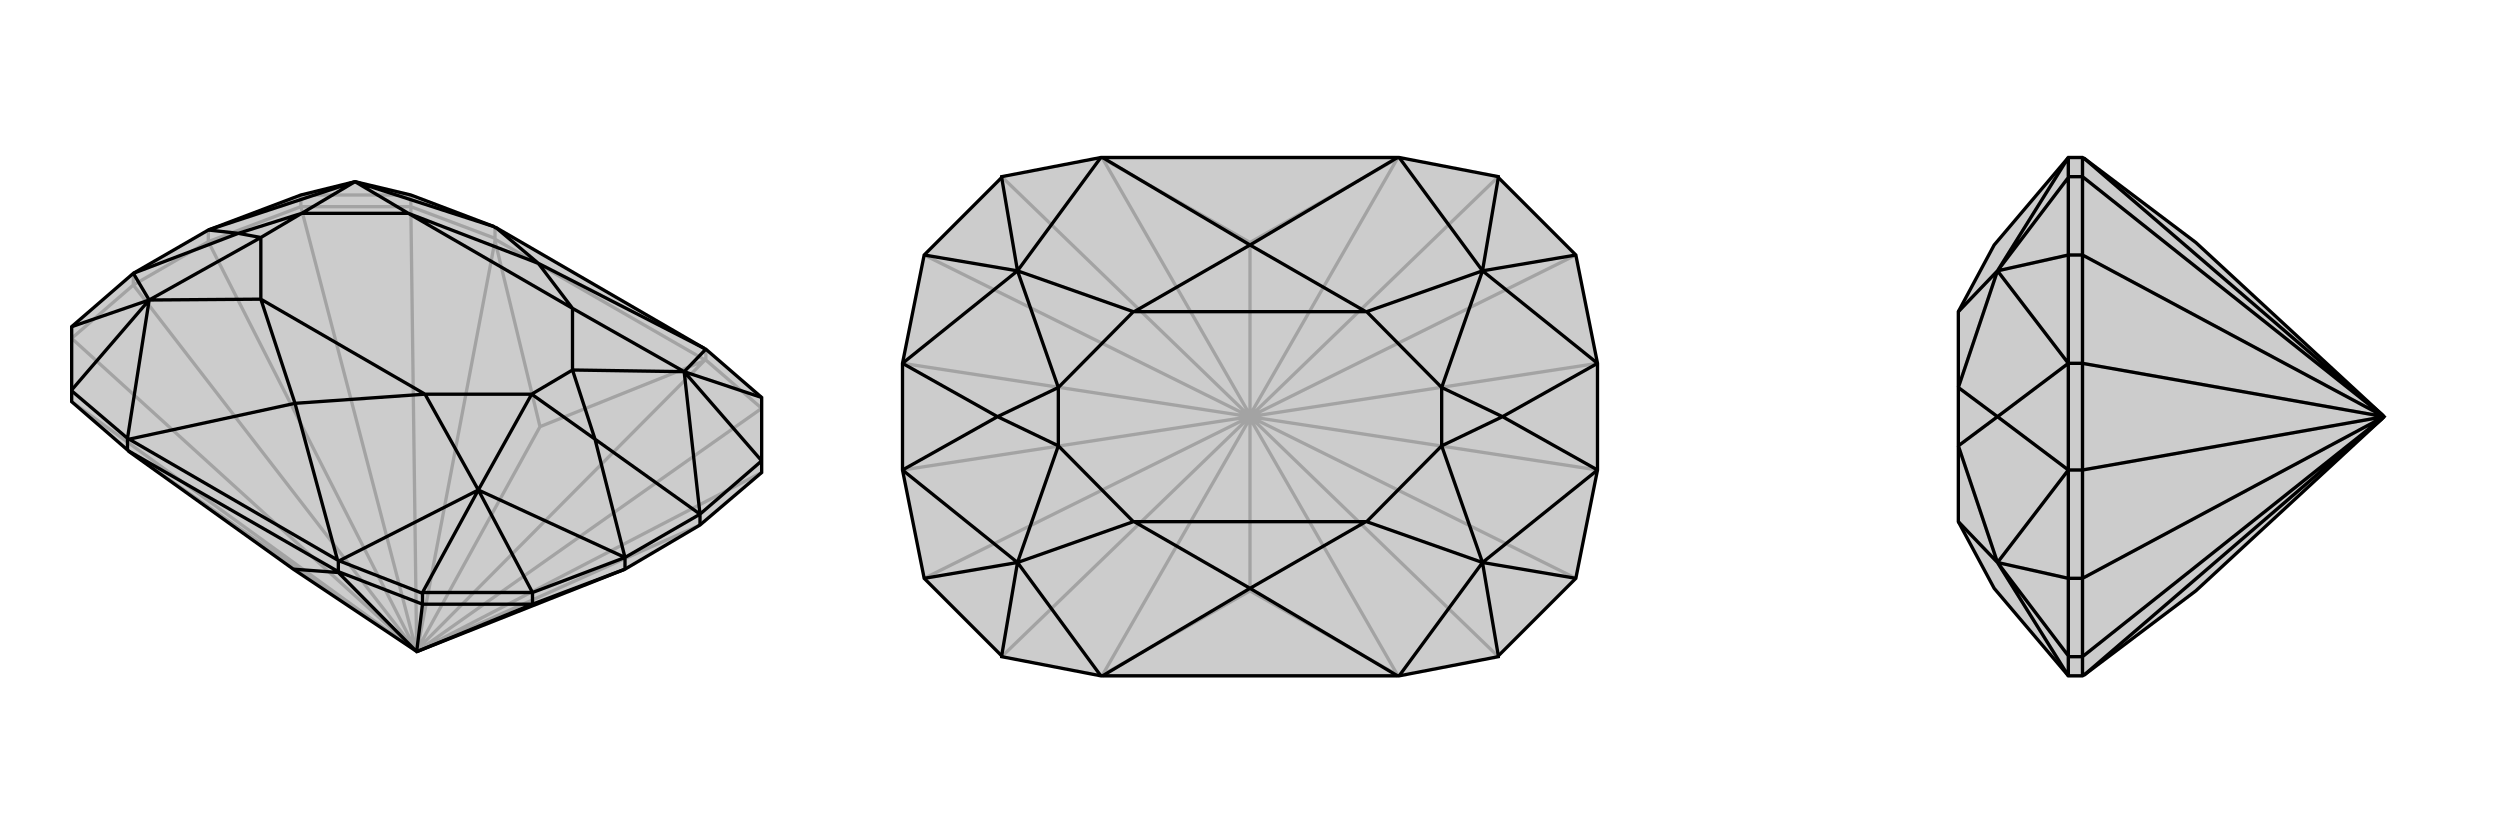 <svg xmlns="http://www.w3.org/2000/svg" viewBox="0 0 3000 1000">
    <g stroke="currentColor" stroke-width="4" fill="none" transform="translate(0 -13)">
        <path fill="currentColor" stroke="none" fill-opacity=".2" d="M499,794L352,696L155,555L154,554L153,553L86,495L86,482L86,481L86,405L160,341L250,289L361,247L426,231L493,247L493,247L593,285L594,286L595,286L845,431L847,432L847,432L914,490L914,490L914,566L914,580L840,643L750,696L500,795z" />
<path stroke-opacity=".2" d="M500,795L501,792M500,795L86,495M500,795L493,261M500,795L914,503M500,795L86,419M500,795L361,261M500,795L914,580M500,795L160,355M500,795L250,303M500,795L840,643M499,794L155,555M501,792L594,302M501,792L845,446M501,792L648,525M160,355L250,303M86,419L160,355M160,355L160,341M361,261L250,303M250,303L250,289M361,261L493,261M361,261L361,247M493,261L594,299M493,261L493,247M914,503L847,445M594,302L594,300M845,446L846,445M594,302L648,525M845,446L648,525M594,299L594,300M847,445L846,445M594,299L594,286M847,445L847,432M594,300L846,445M361,247L493,247" />
<path d="M499,794L352,696L155,555L154,554L153,553L86,495L86,482L86,481L86,405L160,341L250,289L361,247L426,231L493,247L493,247L593,285L594,286L595,286L845,431L847,432L847,432L914,490L914,490L914,566L914,580L840,643L750,696L500,795z" />
<path d="M500,795L507,738M500,795L639,738M499,794L406,700M840,643L840,630M639,738L750,696M750,696L750,682M639,738L507,738M639,738L639,724M507,738L406,699M507,738L507,725M406,700L406,699M406,700L352,696M406,699L406,699M153,553L153,540M406,699L406,686M154,554L406,699M155,540L405,685M86,482L153,539M507,725L507,724M507,725L407,686M86,481L179,373M639,724L507,724M507,724L574,601M914,490L821,459M86,405L179,373M639,724L750,682M639,724L574,601M914,566L840,630M914,566L821,459M840,630L750,682M250,289L426,231M250,289L286,293M160,341L179,373M160,341L286,293M750,682L574,601M750,682L714,540M840,630L821,459M840,630L714,540M595,286L646,329M593,285L426,231M153,540L153,539M153,540L155,540M155,540L354,497M153,539L179,373M406,686L407,686M406,686L405,685M405,685L354,497M407,686L574,601M845,431L646,329M847,432L821,459M426,231L362,269M426,231L490,269M179,373L313,298M179,373L313,372M574,601L638,486M574,601L510,486M821,459L687,457M821,459L687,383M646,329L490,269M646,329L687,383M354,497L313,372M354,497L510,486M490,269L490,269M313,372L313,372M510,486L510,486M687,383L687,383M362,269L490,269M313,298L313,372M638,486L510,486M687,457L687,383M490,269L687,383M313,372L510,486M362,269L286,293M313,298L286,293M362,269L313,298M638,486L714,540M687,457L714,540M638,486L687,457" />
    </g>
    <g stroke="currentColor" stroke-width="4" fill="none" transform="translate(1000 0)">
        <path fill="currentColor" stroke="none" fill-opacity=".2" d="M202,213L109,306L83,436L83,564L109,694L202,787L202,788L321,811L321,811L323,811L677,811L679,811L679,811L798,788L798,787L891,694L917,564L917,436L891,306L798,213L798,212L679,189L679,189L677,189L323,189L321,189L321,189L202,212z" />
<path stroke-opacity=".2" d="M500,500L500,498M500,500L500,502M500,500L202,788M500,500L202,212M500,500L798,212M500,500L798,788M500,500L109,694M500,500L109,306M500,500L891,306M500,500L891,694M500,500L83,564M500,500L83,436M500,500L917,436M500,500L917,564M500,502L323,810M500,498L323,190M500,498L677,190M500,498L500,291M500,502L677,810M500,502L500,709M323,810L321,811M677,810L679,811M323,810L500,709M677,810L500,709M323,190L321,189M677,190L679,189M323,190L500,291M677,190L500,291" />
<path d="M202,213L109,306L83,436L83,564L109,694L202,787L202,788L321,811L321,811L323,811L677,811L679,811L679,811L798,788L798,787L891,694L917,564L917,436L891,306L798,213L798,212L679,189L679,189L677,189L323,189L321,189L321,189L202,212z" />
<path d="M202,213L221,325M202,787L221,675M798,787L779,675M798,213L779,325M109,306L221,325M109,694L221,675M891,694L779,675M891,306L779,325M83,436L221,325M83,436L197,500M83,564L221,675M83,564L197,500M917,564L779,675M917,564L803,500M917,436L779,325M917,436L803,500M323,189L500,294M321,189L221,325M323,811L500,706M321,811L221,675M677,811L500,706M679,811L779,675M677,189L500,294M679,189L779,325M221,325L270,465M221,325L360,374M221,675L270,535M221,675L360,626M779,675L730,535M779,675L640,626M779,325L730,465M779,325L640,374M500,294L361,374M500,294L639,374M500,706L361,626M500,706L639,626M360,374L361,374M360,626L361,626M640,626L639,626M640,374L639,374M270,465L360,374M270,535L360,626M730,535L640,626M730,465L640,374M361,374L639,374M361,626L639,626M270,465L197,500M270,535L197,500M270,465L270,535M730,535L803,500M730,465L803,500M730,535L730,465" />
    </g>
    <g stroke="currentColor" stroke-width="4" fill="none" transform="translate(2000 0)">
        <path fill="currentColor" stroke="none" fill-opacity=".2" d="M859,502L635,709L501,810L499,811L499,811L482,811L482,811L393,706L350,626L350,626L350,535L350,465L350,374L350,374L393,294L482,189L482,189L499,189L499,189L501,190L635,291L859,498L861,500z" />
<path stroke-opacity=".2" d="M861,500L499,788M861,500L499,212M861,500L499,694M861,500L499,306M861,500L499,564M861,500L499,436M859,502L501,810M859,498L501,190M499,564L499,436M499,694L499,564M499,564L482,564M499,306L499,436M499,436L482,436M499,694L499,788M499,694L482,694M499,306L499,212M499,306L482,306M499,788L499,811M499,788L482,788M499,212L499,189M499,212L482,212M482,212L482,213M482,212L482,189M482,788L482,787M482,788L482,811M482,306L482,213M482,213L397,325M482,694L482,787M482,787L397,675M482,306L482,436M482,306L397,325M482,694L482,564M482,694L397,675M482,564L482,436M482,436L397,325M482,436L397,500M482,564L397,675M482,564L397,500M482,189L482,189M482,189L397,325M482,811L482,811M482,811L397,675M397,325L350,465M397,325L350,374M397,675L350,535M397,675L350,626M350,465L397,500M350,535L397,500" />
<path d="M859,502L635,709L501,810L499,811L499,811L482,811L482,811L393,706L350,626L350,626L350,535L350,465L350,374L350,374L393,294L482,189L482,189L499,189L499,189L501,190L635,291L859,498L861,500z" />
<path d="M861,500L499,212M861,500L499,788M861,500L499,306M861,500L499,694M861,500L499,436M861,500L499,564M859,498L501,190M859,502L501,810M499,436L499,564M499,306L499,436M499,436L482,436M499,694L499,564M499,564L482,564M499,306L499,212M499,306L482,306M499,694L499,788M499,694L482,694M499,212L499,189M499,212L482,212M499,788L499,811M499,788L482,788M482,788L482,787M482,788L482,811M482,212L482,213M482,212L482,189M482,694L482,787M482,787L397,675M482,306L482,213M482,213L397,325M482,694L482,564M482,694L397,675M482,306L482,436M482,306L397,325M482,436L482,564M482,564L397,675M482,564L397,500M482,436L397,325M482,436L397,500M482,811L482,811M482,811L397,675M482,189L482,189M482,189L397,325M397,675L350,535M397,675L350,626M397,325L350,465M397,325L350,374M350,535L397,500M350,465L397,500" />
    </g>
</svg>